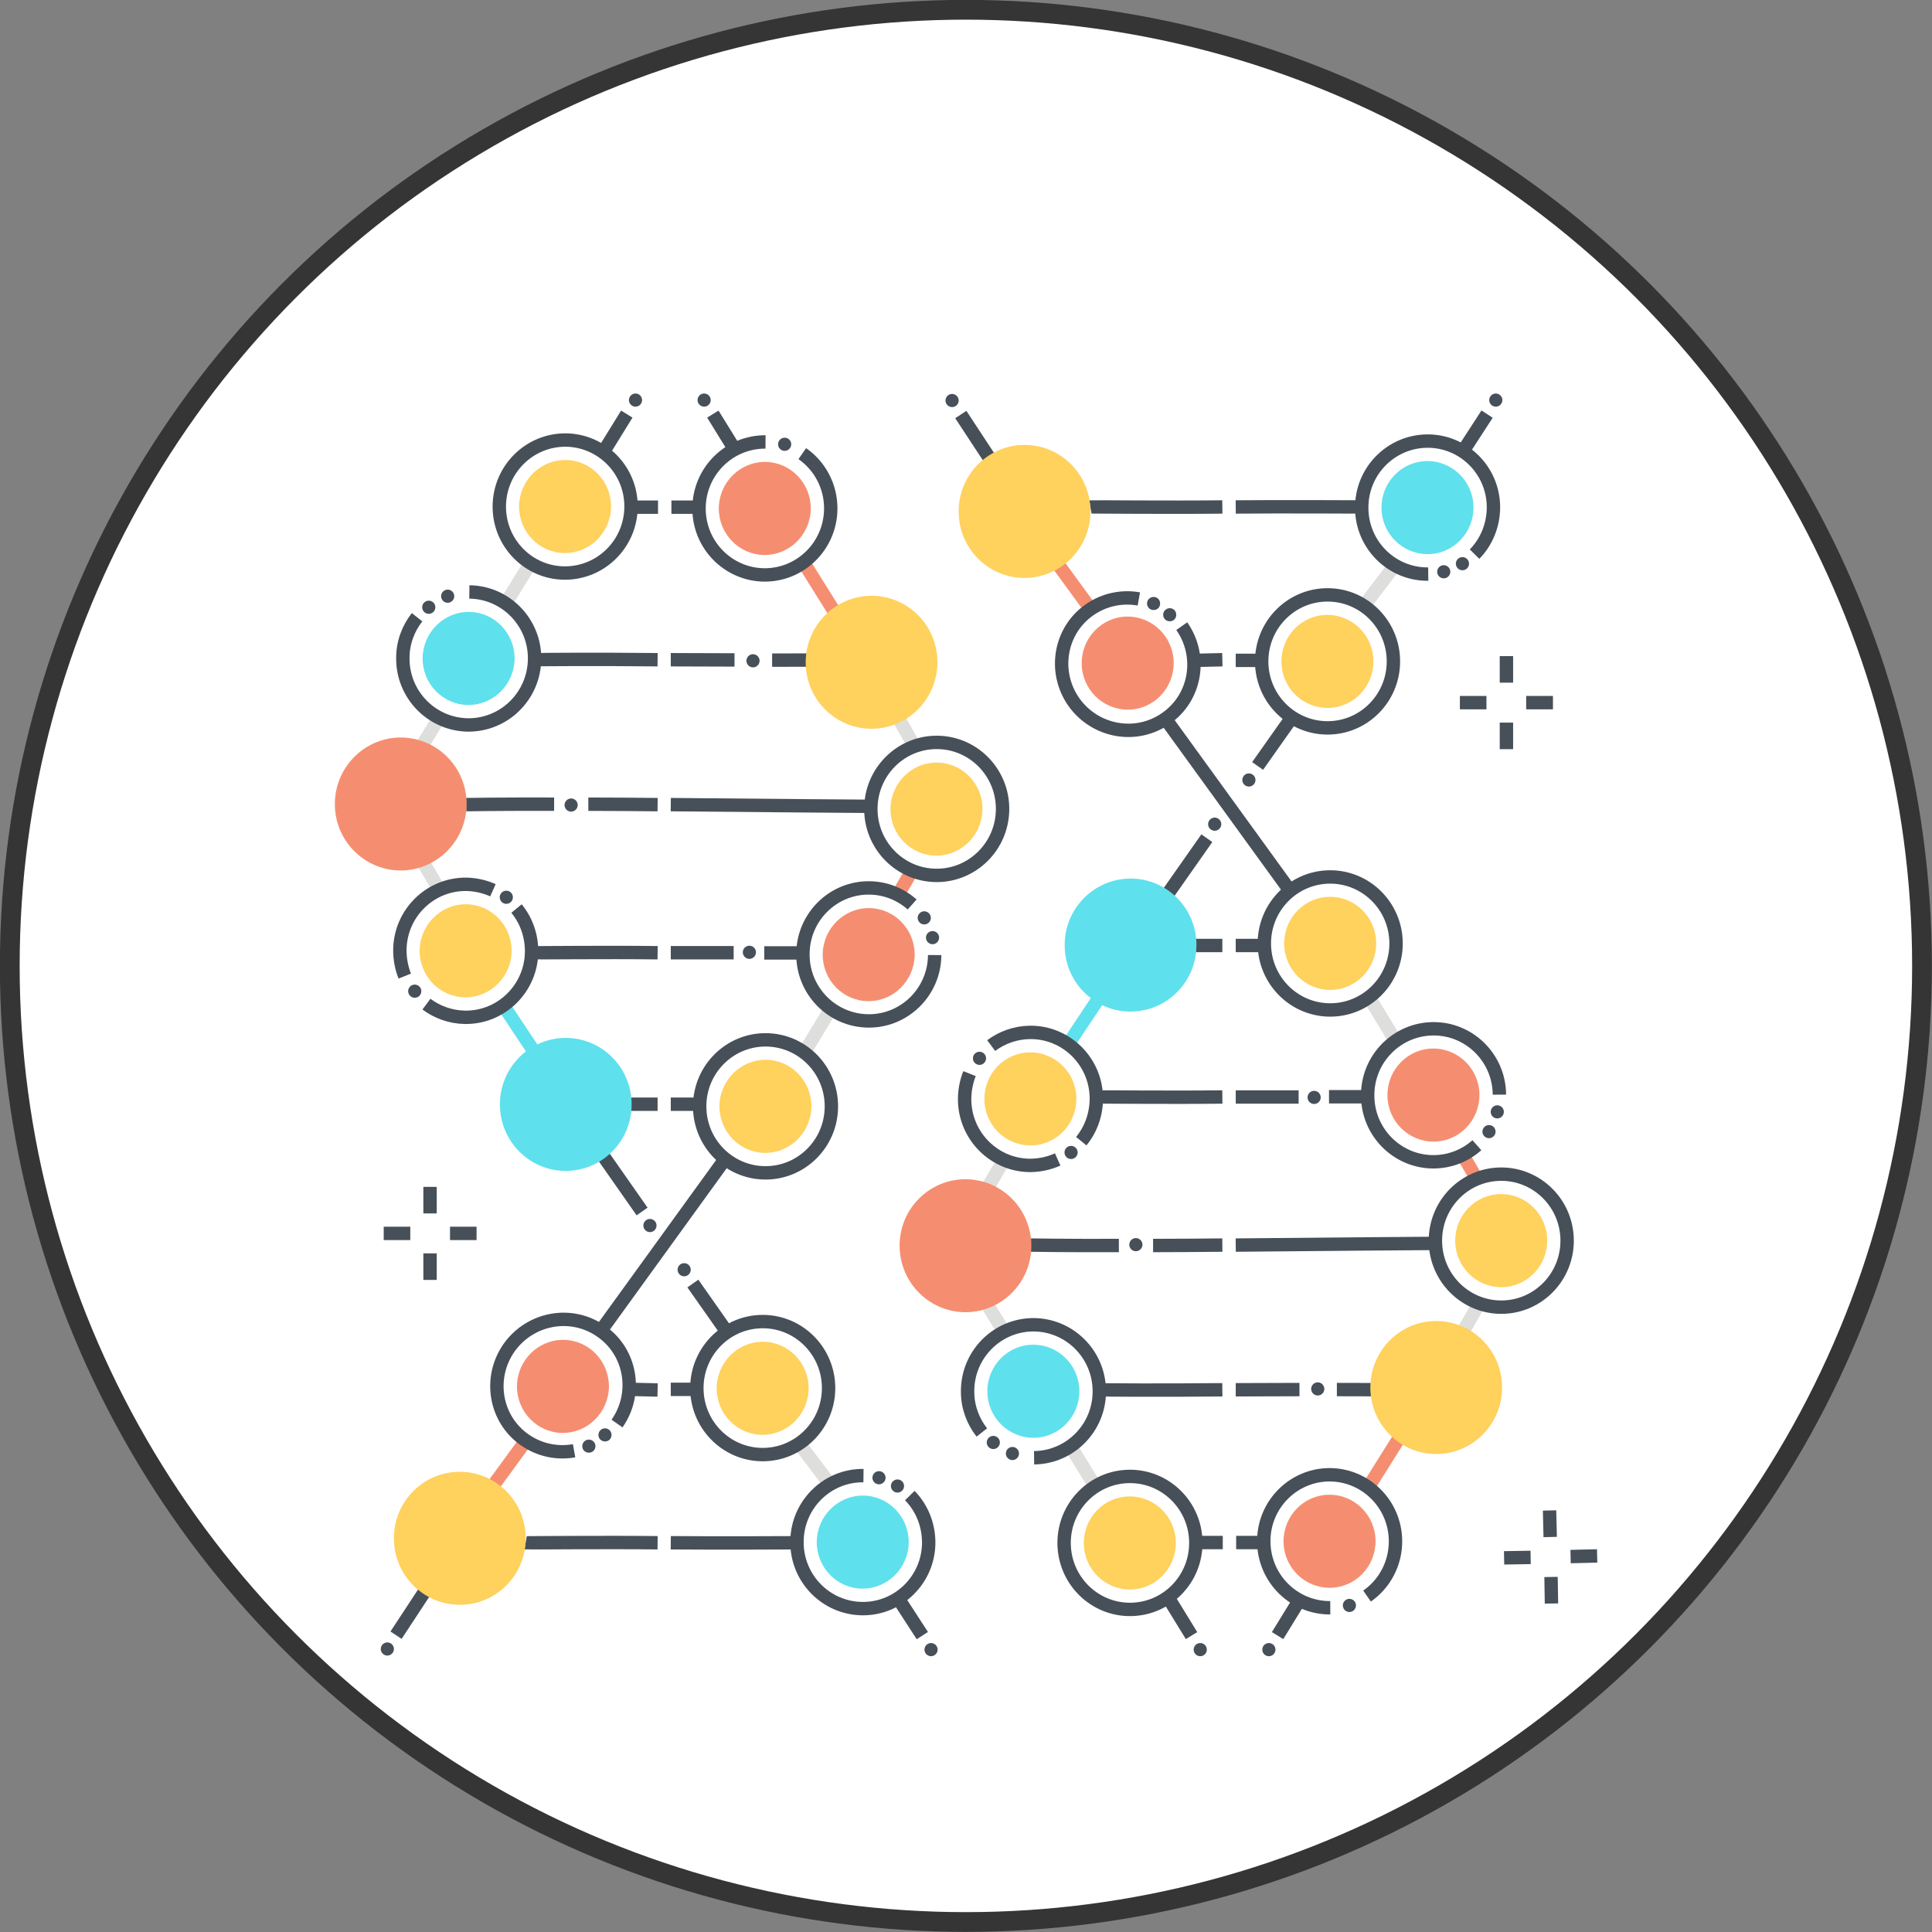 <?xml version="1.0" encoding="UTF-8"?><svg id="Layer_2" xmlns="http://www.w3.org/2000/svg" viewBox="0 0 90.93 90.93"><rect x="0" y="0" width="90.93" height="90.93" fill="#808080" stroke="none"/><g id="Layer_1-2"><g><circle cx="45.46" cy="45.46" r="45" style="fill:#fff; stroke:#353535; stroke-miterlimit:10; stroke-width:.93px;"/><g><g><g><line x1="20.24" y1="55.86" x2="20.24" y2="57.11" style="fill:none; stroke:#475059; stroke-miterlimit:10; stroke-width:.63px;"/><line x1="20.24" y1="58.99" x2="20.24" y2="60.24" style="fill:none; stroke:#475059; stroke-miterlimit:10; stroke-width:.63px;"/></g><g><line x1="18.06" y1="58.05" x2="19.31" y2="58.05" style="fill:none; stroke:#475059; stroke-miterlimit:10; stroke-width:.63px;"/><line x1="21.18" y1="58.05" x2="22.43" y2="58.05" style="fill:none; stroke:#475059; stroke-miterlimit:10; stroke-width:.63px;"/></g></g><g><g><line x1="70.9" y1="30.88" x2="70.9" y2="32.13" style="fill:none; stroke:#475059; stroke-miterlimit:10; stroke-width:.63px;"/><line x1="70.9" y1="34.01" x2="70.9" y2="35.26" style="fill:none; stroke:#475059; stroke-miterlimit:10; stroke-width:.63px;"/></g><g><line x1="68.71" y1="33.07" x2="69.96" y2="33.07" style="fill:none; stroke:#475059; stroke-miterlimit:10; stroke-width:.63px;"/><line x1="71.83" y1="33.07" x2="73.09" y2="33.07" style="fill:none; stroke:#475059; stroke-miterlimit:10; stroke-width:.63px;"/></g></g><g><g><line x1="72.93" y1="71.09" x2="72.96" y2="72.34" style="fill:none; stroke:#475059; stroke-miterlimit:10; stroke-width:.63px;"/><line x1="73" y1="74.22" x2="73.02" y2="75.47" style="fill:none; stroke:#475059; stroke-miterlimit:10; stroke-width:.63px;"/></g><g><line x1="70.79" y1="73.32" x2="72.04" y2="73.3" style="fill:none; stroke:#475059; stroke-miterlimit:10; stroke-width:.63px;"/><line x1="73.92" y1="73.26" x2="75.17" y2="73.23" style="fill:none; stroke:#475059; stroke-miterlimit:10; stroke-width:.63px;"/></g></g><g><g><line x1="32.83" y1="51.97" x2="31.57" y2="51.97" style="fill:none; stroke:#475059; stroke-miterlimit:10; stroke-width:.63px;"/><line x1="30.95" y1="51.97" x2="29.7" y2="51.97" style="fill:none; stroke:#475059; stroke-miterlimit:10; stroke-width:.63px;"/></g><g><line x1="32.83" y1="65.39" x2="31.57" y2="65.39" style="fill:none; stroke:#475059; stroke-miterlimit:10; stroke-width:.63px;"/><line x1="30.95" y1="65.42" x2="29.7" y2="65.39" style="fill:none; stroke:#475059; stroke-miterlimit:10; stroke-width:.63px;"/></g><g><line x1="20.5" y1="74.13" x2="18.64" y2="76.96" style="fill:none; stroke:#475059; stroke-miterlimit:10; stroke-width:.63px;"/><path d="M17.92,77.61c0-.17,.14-.31,.31-.31s.31,.14,.31,.31-.14,.31-.31,.31-.31-.14-.31-.31Z" style="fill:#475059;"/></g><g><path d="M36.34,31.07c1.59,0,2.77-.01,2.77-.01" style="fill:none; stroke:#475059; stroke-miterlimit:10; stroke-width:.63px;"/><path d="M31.57,31.05c.58,0,2.42,.01,3,.01" style="fill:none; stroke:#475059; stroke-miterlimit:10; stroke-width:.63px;"/><path d="M25.19,31.05c.06-.01,2.99-.03,5.76,0" style="fill:none; stroke:#475059; stroke-miterlimit:10; stroke-width:.63px;"/><path d="M35.97,44.85c1.09,0,1.89,0,1.89,0" style="fill:none; stroke:#475059; stroke-miterlimit:10; stroke-width:.63px;"/><path d="M31.57,44.84c.55,0,2.39,0,2.96,0" style="fill:none; stroke:#475059; stroke-miterlimit:10; stroke-width:.63px;"/><path d="M25.05,44.84c.06,.01,3.41-.03,5.9,0" style="fill:none; stroke:#475059; stroke-miterlimit:10; stroke-width:.63px;"/><path d="M31.57,37.87c3.81,.04,9.47,.08,9.47,.08" style="fill:none; stroke:#475059; stroke-miterlimit:10; stroke-width:.63px;"/><path d="M27.69,37.85c.84,0,2.36,.01,3.26,.02" style="fill:none; stroke:#475059; stroke-miterlimit:10; stroke-width:.63px;"/><path d="M21.94,37.87s1.76-.03,4.14-.02" style="fill:none; stroke:#475059; stroke-miterlimit:10; stroke-width:.63px;"/></g><path d="M31.57,72.61c2.19,.02,5.98,0,5.98,0" style="fill:none; stroke:#475059; stroke-miterlimit:10; stroke-width:.63px;"/><path d="M24.74,72.61c.06,.01,3.73-.03,6.21,0" style="fill:none; stroke:#475059; stroke-miterlimit:10; stroke-width:.63px;"/><line x1="30.22" y1="57.02" x2="27.96" y2="53.79" style="fill:none; stroke:#475059; stroke-miterlimit:10; stroke-width:.63px;"/><line x1="34.17" y1="62.63" x2="32.61" y2="60.41" style="fill:none; stroke:#475059; stroke-miterlimit:10; stroke-width:.63px;"/><line x1="37.82" y1="26.47" x2="39.34" y2="28.9" style="fill:none; stroke:#f58e70; stroke-miterlimit:10; stroke-width:.63px;"/><line x1="42.29" y1="33.81" x2="43.05" y2="35.15" style="fill:none; stroke:#dededd; stroke-miterlimit:10; stroke-width:.63px;"/><line x1="37.87" y1="49.51" x2="39.13" y2="47.43" style="fill:none; stroke:#dededd; stroke-miterlimit:10; stroke-width:.63px;"/><line x1="28.25" y1="62.67" x2="34.17" y2="54.49" style="fill:none; stroke:#475059; stroke-miterlimit:10; stroke-width:.63px;"/><line x1="42.27" y1="42.1" x2="42.94" y2="40.95" style="fill:none; stroke:#f58e70; stroke-miterlimit:10; stroke-width:.63px;"/><line x1="25.02" y1="26.42" x2="23.76" y2="28.46" style="fill:none; stroke:#dededd; stroke-miterlimit:10; stroke-width:.63px;"/><line x1="20.78" y1="33.6" x2="19.53" y2="35.65" style="fill:none; stroke:#dededd; stroke-miterlimit:10; stroke-width:.63px;"/><line x1="25.62" y1="50.22" x2="23.67" y2="47.29" style="fill:none; stroke:#5fe0ed; stroke-miterlimit:10; stroke-width:.63px;"/><line x1="20.79" y1="42.08" x2="19.58" y2="40.01" style="fill:none; stroke:#dededd; stroke-miterlimit:10; stroke-width:.63px;"/><path d="M41.04,28.98c-1.19-.01-2.17,.96-2.19,2.17-.01,1.21,.95,2.2,2.14,2.21,1.19,.01,2.17-.96,2.19-2.17,.01-1.21-.95-2.2-2.14-2.21Z" style="fill:#ffd15d;"/><path d="M26.65,49.8c-1.19-.01-2.17,.96-2.19,2.17-.01,1.21,.95,2.2,2.14,2.21,1.19,.01,2.17-.96,2.19-2.17,.01-1.21-.95-2.2-2.14-2.21Z" style="fill:#5fe0ed;"/><path d="M18.88,35.65c-1.19-.01-2.17,.96-2.19,2.17-.01,1.21,.95,2.2,2.14,2.21,1.19,.01,2.17-.96,2.19-2.17,.01-1.21-.95-2.2-2.14-2.21Z" style="fill:#f58e70;"/><path d="M44.12,31.2c-.02,1.73-1.42,3.11-3.13,3.1-1.71-.02-3.09-1.43-3.07-3.16,.02-1.73,1.42-3.11,3.13-3.1,1.71,.02,3.09,1.43,3.07,3.16Z" style="fill:#ffd15d;"/><ellipse cx="26.63" cy="51.99" rx="3.13" ry="3.1" transform="translate(-25.62 78.1) rotate(-89.44)" style="fill:#5fe0ed;"/><path d="M21.96,37.87c-.02,1.73-1.42,3.11-3.13,3.1-1.71-.02-3.09-1.43-3.07-3.16,.02-1.73,1.42-3.11,3.13-3.1,1.71,.02,3.09,1.43,3.07,3.16Z" style="fill:#f58e70;"/><path d="M26.62,21.65c-1.19-.01-2.17,.96-2.19,2.17-.01,1.21,.95,2.2,2.14,2.21,1.19,.01,2.17-.96,2.19-2.17,.01-1.21-.95-2.2-2.14-2.21Z" style="fill:#ffd15d;"/><path d="M36.02,21.74c-1.19-.01-2.17,.96-2.19,2.17-.01,1.21,.95,2.2,2.14,2.21,1.19,.01,2.17-.96,2.19-2.17,.01-1.21-.95-2.2-2.14-2.21Z" style="fill:#f58e70;"/><path d="M22.08,28.8c-1.19-.01-2.17,.96-2.19,2.17-.01,1.21,.95,2.2,2.14,2.21,1.19,.01,2.17-.96,2.19-2.17,.01-1.21-.95-2.2-2.14-2.21Z" style="fill:#5fe0ed;"/><path d="M36.05,49.88c-1.19-.01-2.17,.96-2.19,2.17-.01,1.21,.95,2.2,2.14,2.21,1.19,.01,2.17-.96,2.19-2.17,.01-1.21-.95-2.2-2.14-2.21Z" style="fill:#ffd15d;"/><path d="M21.94,42.56c-1.19-.01-2.17,.96-2.19,2.17-.01,1.21,.95,2.2,2.14,2.21,1.19,.01,2.17-.96,2.19-2.17,.01-1.21-.95-2.2-2.14-2.21Z" style="fill:#ffd15d;"/><path d="M40.91,42.74c-1.19-.01-2.17,.96-2.19,2.17-.01,1.21,.95,2.2,2.14,2.21,1.19,.01,2.17-.96,2.19-2.17,.01-1.21-.95-2.2-2.14-2.21Z" style="fill:#f58e70;"/><path d="M44.1,35.89c-1.19-.01-2.17,.96-2.19,2.17-.01,1.21,.95,2.2,2.14,2.21,1.19,.01,2.17-.96,2.19-2.17s-.95-2.2-2.14-2.21Z" style="fill:#ffd15d;"/><path d="M29.7,23.87c-.02,1.73-1.42,3.11-3.13,3.1s-3.09-1.43-3.07-3.16c.02-1.73,1.42-3.11,3.13-3.1,1.71,.02,3.09,1.43,3.07,3.16Z" style="fill:none; stroke:#475059; stroke-miterlimit:10; stroke-width:.63px;"/><path d="M37.76,21.35c.82,.57,1.35,1.53,1.34,2.61-.02,1.73-1.42,3.11-3.13,3.1-1.71-.02-3.09-1.43-3.07-3.16,.02-1.73,1.42-3.11,3.13-3.1" style="fill:none; stroke:#475059; stroke-miterlimit:10; stroke-width:.63px;"/><path d="M22.09,27.86c1.71,.02,3.09,1.43,3.07,3.16-.02,1.73-1.42,3.11-3.13,3.1-1.71-.02-3.09-1.43-3.07-3.16,0-.72,.26-1.39,.67-1.91" style="fill:none; stroke:#475059; stroke-miterlimit:10; stroke-width:.63px;"/><ellipse cx="36.03" cy="52.07" rx="3.13" ry="3.1" transform="translate(-16.39 87.59) rotate(-89.44)" style="fill:none; stroke:#475059; stroke-miterlimit:10; stroke-width:.63px;"/><path d="M23.2,41.9c-.38-.17-.8-.27-1.25-.28-1.71-.02-3.12,1.37-3.13,3.1,0,.43,.08,.84,.23,1.22" style="fill:none; stroke:#475059; stroke-miterlimit:10; stroke-width:.63px;"/><path d="M20.07,47.26c.51,.38,1.14,.61,1.82,.62,1.71,.02,3.12-1.37,3.13-3.1,0-.77-.26-1.47-.71-2.02" style="fill:none; stroke:#475059; stroke-miterlimit:10; stroke-width:.63px;"/><path d="M42.93,42.57c-.54-.48-1.24-.77-2.01-.78-1.71-.02-3.12,1.37-3.13,3.1-.02,1.73,1.36,3.14,3.07,3.16,1.71,.02,3.12-1.37,3.13-3.1" style="fill:none; stroke:#475059; stroke-miterlimit:10; stroke-width:.63px;"/><ellipse cx="44.08" cy="38.08" rx="3.13" ry="3.1" transform="translate(5.57 81.77) rotate(-89.43)" style="fill:none; stroke:#475059; stroke-miterlimit:10; stroke-width:.63px;"/><line x1="24.72" y1="67.85" x2="23.07" y2="70.11" style="fill:none; stroke:#f58e70; stroke-miterlimit:10; stroke-width:.63px;"/><line x1="37.64" y1="67.98" x2="39.04" y2="69.83" style="fill:none; stroke:#dededd; stroke-miterlimit:10; stroke-width:.63px;"/><path d="M19.48,72.38c-.01,1.21,.95,2.2,2.14,2.21,1.19,.01,2.17-.96,2.19-2.17,.01-1.21-.95-2.2-2.14-2.21-1.19-.01-2.17,.96-2.19,2.17Z" style="fill:#ffd15d;"/><path d="M18.54,72.37c-.02,1.73,1.36,3.14,3.07,3.16,1.71,.02,3.12-1.37,3.13-3.1,.02-1.73-1.36-3.14-3.07-3.16-1.71-.02-3.12,1.37-3.13,3.1Z" style="fill:#ffd15d;"/><path d="M33.73,65.32c-.01,1.21,.95,2.2,2.14,2.21,1.19,.01,2.17-.96,2.19-2.17,.01-1.21-.95-2.2-2.14-2.21-1.19-.01-2.17,.96-2.19,2.17Z" style="fill:#ffd15d;"/><path d="M24.33,65.23c-.01,1.21,.95,2.2,2.14,2.21,1.19,.01,2.17-.96,2.19-2.17,.01-1.21-.95-2.2-2.14-2.21-1.19-.01-2.17,.96-2.19,2.17Z" style="fill:#f58e70;"/><path d="M38.44,72.56c-.01,1.21,.95,2.2,2.14,2.21s2.17-.96,2.19-2.17c.01-1.21-.95-2.2-2.14-2.21-1.19-.01-2.17,.96-2.19,2.17Z" style="fill:#5fe0ed;"/><ellipse cx="35.9" cy="65.34" rx="3.13" ry="3.1" transform="translate(-29.79 100.59) rotate(-89.44)" style="fill:none; stroke:#475059; stroke-miterlimit:10; stroke-width:.63px;"/><path d="M29.04,67c.99-1.41,.67-3.36-.74-4.34-1.4-.99-3.34-.64-4.34,.77-.99,1.41-.67,3.36,.74,4.34,.7,.49,1.54,.65,2.32,.51" style="fill:none; stroke:#475059; stroke-miterlimit:10; stroke-width:.63px;"/><path d="M40.64,69.45c-1.71-.02-3.12,1.37-3.13,3.1-.02,1.73,1.36,3.14,3.07,3.16,1.71,.02,3.12-1.37,3.13-3.1,0-.86-.33-1.65-.89-2.22" style="fill:none; stroke:#475059; stroke-miterlimit:10; stroke-width:.63px;"/><circle cx="30.59" cy="57.68" r=".31" style="fill:#475059;"/><path d="M43.19,43.2c0,.17,.14,.31,.31,.31s.31-.14,.31-.31-.14-.31-.31-.31-.31,.14-.31,.31Z" style="fill:#475059;"/><path d="M34.96,44.82c0,.17,.14,.31,.31,.31s.31-.14,.31-.31-.14-.31-.31-.31-.31,.14-.31,.31Z" style="fill:#475059;"/><path d="M43.58,44.13c0,.17,.14,.31,.31,.31s.31-.14,.31-.31-.14-.31-.31-.31-.31,.14-.31,.31Z" style="fill:#475059;"/><circle cx="19.52" cy="46.65" r=".31" style="fill:#475059;"/><circle cx="20.18" cy="28.58" r=".31" style="fill:#475059;"/><path d="M20.76,28.06c0,.17,.14,.31,.31,.31s.31-.14,.31-.31-.14-.31-.31-.31-.31,.14-.31,.31Z" style="fill:#475059;"/><path d="M36.62,20.91c0,.17,.14,.31,.31,.31s.31-.14,.31-.31-.14-.31-.31-.31-.31,.14-.31,.31Z" style="fill:#475059;"/><path d="M35.13,31.1c0,.17,.14,.31,.31,.31s.31-.14,.31-.31-.14-.31-.31-.31-.31,.14-.31,.31Z" style="fill:#475059;"/><path d="M26.57,37.89c0,.17,.14,.31,.31,.31s.31-.14,.31-.31-.14-.31-.31-.31-.31,.14-.31,.31Z" style="fill:#475059;"/><circle cx="23.83" cy="42.23" r=".31" style="fill:#475059;"/><path d="M31.89,59.76c0,.17,.14,.31,.31,.31s.31-.14,.31-.31-.14-.31-.31-.31-.31,.14-.31,.31Z" style="fill:#475059;"/><circle cx="41.37" cy="69.55" r=".31" style="fill:#475059;"/><path d="M41.93,69.94c0,.17,.14,.31,.31,.31s.31-.14,.31-.31-.14-.31-.31-.31-.31,.14-.31,.31Z" style="fill:#475059;"/><path d="M28.22,67.36c-.1,.14-.06,.34,.08,.43s.34,.06,.43-.08,.06-.34-.08-.43c-.14-.1-.34-.06-.43,.08Z" style="fill:#475059;"/><path d="M27.46,67.89c-.1,.14-.06,.34,.08,.43s.34,.06,.43-.08c.1-.14,.06-.34-.08-.43-.14-.1-.34-.06-.43,.08Z" style="fill:#475059;"/><g><line x1="34.6" y1="21.19" x2="33.55" y2="19.49" style="fill:none; stroke:#475059; stroke-miterlimit:10; stroke-width:.63px;"/><path d="M32.83,18.83c0,.17,.14,.31,.31,.31s.31-.14,.31-.31-.14-.31-.31-.31-.31,.14-.31,.31Z" style="fill:#475059;"/></g><g><line x1="28.45" y1="21.19" x2="29.5" y2="19.49" style="fill:none; stroke:#475059; stroke-miterlimit:10; stroke-width:.63px;"/><path d="M30.22,18.83c0,.17-.14,.31-.31,.31s-.31-.14-.31-.31,.14-.31,.31-.31,.31,.14,.31,.31Z" style="fill:#475059;"/></g><g><line x1="42.3" y1="75.27" x2="43.41" y2="76.98" style="fill:none; stroke:#475059; stroke-miterlimit:10; stroke-width:.63px;"/><path d="M44.13,77.64c0-.17-.14-.31-.31-.31s-.31,.14-.31,.31,.14,.31,.31,.31,.31-.14,.31-.31Z" style="fill:#475059;"/></g><line x1="32.85" y1="23.87" x2="31.6" y2="23.87" style="fill:none; stroke:#475059; stroke-miterlimit:10; stroke-width:.63px;"/><line x1="30.97" y1="23.87" x2="29.69" y2="23.87" style="fill:none; stroke:#475059; stroke-miterlimit:10; stroke-width:.63px;"/></g><g><g><line x1="59.41" y1="44.5" x2="58.16" y2="44.5" style="fill:none; stroke:#475059; stroke-miterlimit:10; stroke-width:.63px;"/><line x1="57.53" y1="44.5" x2="56.28" y2="44.5" style="fill:none; stroke:#475059; stroke-miterlimit:10; stroke-width:.63px;"/></g><g><line x1="59.41" y1="31.08" x2="58.16" y2="31.08" style="fill:none; stroke:#475059; stroke-miterlimit:10; stroke-width:.63px;"/><line x1="57.53" y1="31.05" x2="56.28" y2="31.08" style="fill:none; stroke:#475059; stroke-miterlimit:10; stroke-width:.63px;"/></g><g><line x1="47.08" y1="22.34" x2="45.22" y2="19.51" style="fill:none; stroke:#475059; stroke-miterlimit:10; stroke-width:.63px;"/><circle cx="44.81" cy="18.85" r=".31" style="fill:#475059;"/></g><g><path d="M62.92,65.4c1.59,0,2.77,.01,2.77,.01" style="fill:none; stroke:#475059; stroke-miterlimit:10; stroke-width:.63px;"/><path d="M58.16,65.41c.58,0,2.42-.01,3-.01" style="fill:none; stroke:#475059; stroke-miterlimit:10; stroke-width:.63px;"/><path d="M51.77,65.41c.06,.01,2.99,.03,5.76,0" style="fill:none; stroke:#475059; stroke-miterlimit:10; stroke-width:.63px;"/><path d="M62.55,51.62c1.09,0,1.89,0,1.89,0" style="fill:none; stroke:#475059; stroke-miterlimit:10; stroke-width:.63px;"/><path d="M58.16,51.63c.55,0,2.39,0,2.96,0" style="fill:none; stroke:#475059; stroke-miterlimit:10; stroke-width:.63px;"/><path d="M51.63,51.63c.06-.01,3.41,.03,5.9,0" style="fill:none; stroke:#475059; stroke-miterlimit:10; stroke-width:.63px;"/><path d="M58.16,58.6c3.81-.04,9.47-.08,9.47-.08" style="fill:none; stroke:#475059; stroke-miterlimit:10; stroke-width:.63px;"/><path d="M54.27,58.62c.84,0,2.36-.01,3.26-.02" style="fill:none; stroke:#475059; stroke-miterlimit:10; stroke-width:.63px;"/><path d="M48.52,58.6s1.76,.03,4.14,.02" style="fill:none; stroke:#475059; stroke-miterlimit:10; stroke-width:.63px;"/></g><path d="M58.16,23.86c2.19-.02,5.98,0,5.98,0" style="fill:none; stroke:#475059; stroke-miterlimit:10; stroke-width:.63px;"/><path d="M51.32,23.86c.06-.01,3.73,.03,6.21,0" style="fill:none; stroke:#475059; stroke-miterlimit:10; stroke-width:.63px;"/><line x1="56.8" y1="39.45" x2="54.54" y2="42.67" style="fill:none; stroke:#475059; stroke-miterlimit:10; stroke-width:.63px;"/><line x1="60.75" y1="33.84" x2="59.19" y2="36.05" style="fill:none; stroke:#475059; stroke-miterlimit:10; stroke-width:.63px;"/><line x1="64.4" y1="70" x2="65.92" y2="67.57" style="fill:none; stroke:#f58e70; stroke-miterlimit:10; stroke-width:.63px;"/><line x1="68.87" y1="62.66" x2="69.63" y2="61.32" style="fill:none; stroke:#dededd; stroke-miterlimit:10; stroke-width:.63px;"/><line x1="64.45" y1="46.96" x2="65.71" y2="49.04" style="fill:none; stroke:#dededd; stroke-miterlimit:10; stroke-width:.63px;"/><line x1="54.83" y1="33.8" x2="60.75" y2="41.97" style="fill:none; stroke:#475059; stroke-miterlimit:10; stroke-width:.63px;"/><line x1="68.85" y1="54.37" x2="69.52" y2="55.51" style="fill:none; stroke:#f58e70; stroke-miterlimit:10; stroke-width:.63px;"/><line x1="51.6" y1="70.05" x2="50.35" y2="68.01" style="fill:none; stroke:#dededd; stroke-miterlimit:10; stroke-width:.63px;"/><line x1="47.36" y1="62.86" x2="46.11" y2="60.82" style="fill:none; stroke:#dededd; stroke-miterlimit:10; stroke-width:.63px;"/><line x1="52.2" y1="46.25" x2="50.25" y2="49.18" style="fill:none; stroke:#5fe0ed; stroke-miterlimit:10; stroke-width:.63px;"/><line x1="47.37" y1="54.39" x2="46.16" y2="56.45" style="fill:none; stroke:#dededd; stroke-miterlimit:10; stroke-width:.63px;"/><path d="M69.77,65.28c-.01-1.21-.99-2.18-2.19-2.17-1.19,.01-2.15,1-2.14,2.21,.01,1.21,.99,2.18,2.19,2.17,1.19-.01,2.15-1,2.14-2.21Z" style="fill:#ffd15d;"/><path d="M55.37,44.46c-.01-1.21-.99-2.18-2.19-2.17-1.19,.01-2.15,1-2.14,2.21,.01,1.21,.99,2.18,2.19,2.17,1.19-.01,2.15-1,2.14-2.21Z" style="fill:#5fe0ed;"/><path d="M47.6,58.61c-.01-1.21-.99-2.18-2.19-2.17-1.19,.01-2.15,1-2.14,2.21,.01,1.21,.99,2.18,2.19,2.17,1.19-.01,2.15-1,2.14-2.21Z" style="fill:#f58e70;"/><ellipse cx="67.6" cy="65.3" rx="3.1" ry="3.13" transform="translate(-.65 .68) rotate(-.57)" style="fill:#ffd15d;"/><path d="M56.31,44.45c.02,1.73-1.36,3.14-3.07,3.16-1.71,.02-3.12-1.37-3.13-3.1-.02-1.73,1.36-3.14,3.07-3.16,1.71-.02,3.12,1.37,3.13,3.1Z" style="fill:#5fe0ed;"/><path d="M48.54,58.6c-.02-1.73-1.42-3.11-3.13-3.1-1.71,.02-3.09,1.43-3.07,3.16,.02,1.73,1.42,3.11,3.13,3.1,1.71-.02,3.09-1.43,3.07-3.16Z" style="fill:#f58e70;"/><path d="M55.34,72.6c-.01-1.21-.99-2.18-2.19-2.17-1.19,.01-2.15,1-2.14,2.21,.01,1.21,.99,2.18,2.19,2.17,1.19-.01,2.15-1,2.14-2.21Z" style="fill:#ffd15d;"/><path d="M64.74,72.52c-.01-1.21-.99-2.18-2.19-2.17-1.19,.01-2.15,1-2.14,2.21,.01,1.21,.99,2.18,2.19,2.17,1.19-.01,2.15-1,2.14-2.21Z" style="fill:#f58e70;"/><path d="M50.8,65.46c-.01-1.21-.99-2.18-2.19-2.17-1.19,.01-2.15,1-2.14,2.21,.01,1.21,.99,2.18,2.19,2.17,1.19-.01,2.15-1,2.14-2.21Z" style="fill:#5fe0ed;"/><path d="M64.77,44.38c-.01-1.21-.99-2.18-2.19-2.17-1.19,.01-2.15,1-2.14,2.21,.01,1.21,.99,2.18,2.19,2.17,1.19-.01,2.15-1,2.14-2.21Z" style="fill:#ffd15d;"/><path d="M50.66,51.7c-.01-1.21-.99-2.18-2.19-2.17-1.19,.01-2.15,1-2.14,2.21,.01,1.21,.99,2.18,2.19,2.17,1.19-.01,2.15-1,2.14-2.21Z" style="fill:#ffd15d;"/><path d="M69.63,51.52c-.01-1.21-.99-2.18-2.19-2.17-1.19,.01-2.15,1-2.14,2.21,.01,1.21,.99,2.18,2.19,2.17,1.19-.01,2.15-1,2.14-2.21Z" style="fill:#f58e70;"/><path d="M72.82,58.37c-.01-1.21-.99-2.18-2.19-2.17-1.19,.01-2.15,1-2.14,2.21,.01,1.21,.99,2.18,2.19,2.17,1.19-.01,2.15-1,2.14-2.21Z" style="fill:#ffd15d;"/><ellipse cx="53.18" cy="72.62" rx="3.1" ry="3.13" transform="translate(-.73 .54) rotate(-.58)" style="fill:none; stroke:#475059; stroke-miterlimit:10; stroke-width:.63px;"/><path d="M64.34,75.12c.82-.57,1.35-1.53,1.34-2.61-.02-1.73-1.42-3.11-3.13-3.1-1.71,.02-3.09,1.43-3.07,3.16,.02,1.73,1.42,3.11,3.13,3.1" style="fill:none; stroke:#475059; stroke-miterlimit:10; stroke-width:.63px;"/><path d="M48.67,68.61c1.71-.02,3.09-1.43,3.07-3.16-.02-1.73-1.42-3.11-3.13-3.1-1.71,.02-3.09,1.43-3.07,3.16,0,.72,.26,1.39,.67,1.91" style="fill:none; stroke:#475059; stroke-miterlimit:10; stroke-width:.63px;"/><ellipse cx="62.61" cy="44.4" rx="3.1" ry="3.13" transform="translate(-.45 .64) rotate(-.58)" style="fill:none; stroke:#475059; stroke-miterlimit:10; stroke-width:.63px;"/><path d="M49.78,54.57c-.38,.17-.8,.27-1.25,.28-1.71,.02-3.12-1.37-3.13-3.1,0-.43,.08-.84,.23-1.22" style="fill:none; stroke:#475059; stroke-miterlimit:10; stroke-width:.63px;"/><path d="M46.65,49.21c.51-.38,1.14-.61,1.82-.62,1.71-.02,3.12,1.37,3.13,3.1,0,.77-.26,1.47-.71,2.02" style="fill:none; stroke:#475059; stroke-miterlimit:10; stroke-width:.63px;"/><path d="M69.51,53.9c-.54,.48-1.24,.77-2.01,.78-1.71,.02-3.12-1.37-3.13-3.1-.02-1.73,1.36-3.14,3.07-3.16,1.71-.02,3.12,1.37,3.13,3.1" style="fill:none; stroke:#475059; stroke-miterlimit:10; stroke-width:.63px;"/><ellipse cx="70.66" cy="58.39" rx="3.1" ry="3.13" transform="translate(-.59 .72) rotate(-.58)" style="fill:none; stroke:#475059; stroke-miterlimit:10; stroke-width:.63px;"/><line x1="51.3" y1="28.62" x2="49.65" y2="26.36" style="fill:none; stroke:#f58e70; stroke-miterlimit:10; stroke-width:.63px;"/><line x1="64.22" y1="28.48" x2="65.62" y2="26.64" style="fill:none; stroke:#dededd; stroke-miterlimit:10; stroke-width:.63px;"/><path d="M48.24,26.26c1.19-.01,2.15-1,2.14-2.21-.01-1.21-.99-2.18-2.19-2.17-1.19,.01-2.15,1-2.14,2.21,.01,1.21,.99,2.18,2.19,2.17Z" style="fill:#ffd15d;"/><path d="M45.12,24.1c-.02-1.73,1.36-3.14,3.07-3.16,1.71-.02,3.12,1.37,3.13,3.1,.02,1.73-1.36,3.14-3.07,3.16-1.71,.02-3.12-1.37-3.13-3.1Z" style="fill:#ffd15d;"/><path d="M62.5,33.32c1.19-.01,2.15-1,2.14-2.21-.01-1.21-.99-2.18-2.19-2.17-1.19,.01-2.15,1-2.14,2.21,.01,1.21,.99,2.18,2.19,2.17Z" style="fill:#ffd15d;"/><path d="M53.1,33.4c1.19-.01,2.15-1,2.14-2.21-.01-1.21-.99-2.18-2.19-2.17-1.19,.01-2.15,1-2.14,2.21,.01,1.21,.99,2.18,2.19,2.17Z" style="fill:#f58e70;"/><path d="M67.21,26.08c1.19-.01,2.15-1,2.14-2.21-.01-1.21-.99-2.18-2.19-2.17-1.19,.01-2.15,1-2.14,2.21,.01,1.21,.99,2.18,2.19,2.17Z" style="fill:#5fe0ed;"/><ellipse cx="62.48" cy="31.13" rx="3.1" ry="3.13" transform="translate(-.3 .61) rotate(-.56)" style="fill:none; stroke:#475059; stroke-miterlimit:10; stroke-width:.63px;"/><path d="M55.62,29.47c.99,1.41,.67,3.36-.74,4.34-1.4,.99-3.34,.64-4.34-.77-.99-1.41-.67-3.36,.74-4.34,.7-.49,1.54-.65,2.32-.51" style="fill:none; stroke:#475059; stroke-miterlimit:10; stroke-width:.63px;"/><path d="M67.22,27.02c-1.71,.02-3.12-1.37-3.13-3.1-.02-1.73,1.36-3.14,3.07-3.16,1.71-.02,3.12,1.37,3.13,3.1,0,.86-.33,1.65-.89,2.22" style="fill:none; stroke:#475059; stroke-miterlimit:10; stroke-width:.63px;"/><path d="M56.86,38.79c0-.17,.14-.31,.31-.31s.31,.14,.31,.31-.14,.31-.31,.31-.31-.14-.31-.31Z" style="fill:#475059;"/><path d="M69.77,53.26c0-.17,.14-.31,.31-.31s.31,.14,.31,.31-.14,.31-.31,.31-.31-.14-.31-.31Z" style="fill:#475059;"/><path d="M61.54,51.65c0-.17,.14-.31,.31-.31s.31,.14,.31,.31-.14,.31-.31,.31-.31-.14-.31-.31Z" style="fill:#475059;"/><path d="M70.16,52.33c0-.17,.14-.31,.31-.31s.31,.14,.31,.31-.14,.31-.31,.31-.31-.14-.31-.31Z" style="fill:#475059;"/><path d="M45.79,49.81c0-.17,.14-.31,.31-.31s.31,.14,.31,.31-.14,.31-.31,.31-.31-.14-.31-.31Z" style="fill:#475059;"/><path d="M46.44,67.89c0-.17,.14-.31,.31-.31s.31,.14,.31,.31-.14,.31-.31,.31-.31-.14-.31-.31Z" style="fill:#475059;"/><path d="M47.34,68.41c0-.17,.14-.31,.31-.31s.31,.14,.31,.31-.14,.31-.31,.31-.31-.14-.31-.31Z" style="fill:#475059;"/><path d="M63.2,75.56c0-.17,.14-.31,.31-.31s.31,.14,.31,.31-.14,.31-.31,.31-.31-.14-.31-.31Z" style="fill:#475059;"/><path d="M61.71,65.37c0-.17,.14-.31,.31-.31s.31,.14,.31,.31-.14,.31-.31,.31-.31-.14-.31-.31Z" style="fill:#475059;"/><path d="M53.15,58.58c0-.17,.14-.31,.31-.31s.31,.14,.31,.31-.14,.31-.31,.31-.31-.14-.31-.31Z" style="fill:#475059;"/><path d="M50.1,54.24c0-.17,.14-.31,.31-.31s.31,.14,.31,.31-.14,.31-.31,.31-.31-.14-.31-.31Z" style="fill:#475059;"/><path d="M58.47,36.71c0-.17,.14-.31,.31-.31s.31,.14,.31,.31-.14,.31-.31,.31-.31-.14-.31-.31Z" style="fill:#475059;"/><path d="M67.64,26.91c0-.17,.14-.31,.31-.31s.31,.14,.31,.31-.14,.31-.31,.31-.31-.14-.31-.31Z" style="fill:#475059;"/><circle cx="68.83" cy="26.53" r=".31" style="fill:#475059;"/><path d="M54.8,29.11c-.1-.14-.06-.34,.08-.43,.14-.1,.34-.06,.43,.08s.06,.34-.08,.43-.34,.06-.43-.08Z" style="fill:#475059;"/><path d="M54.04,28.58c-.1-.14-.06-.34,.08-.43,.14-.1,.34-.06,.43,.08s.06,.34-.08,.43-.34,.06-.43-.08Z" style="fill:#475059;"/><g><line x1="61.18" y1="75.27" x2="60.13" y2="76.98" style="fill:none; stroke:#475059; stroke-miterlimit:10; stroke-width:.63px;"/><circle cx="59.72" cy="77.64" r=".31" style="fill:#475059;"/></g><g><line x1="55.03" y1="75.27" x2="56.08" y2="76.98" style="fill:none; stroke:#475059; stroke-miterlimit:10; stroke-width:.63px;"/><circle cx="56.49" cy="77.64" r=".31" style="fill:#475059;"/></g><g><line x1="68.88" y1="21.2" x2="69.99" y2="19.49" style="fill:none; stroke:#475059; stroke-miterlimit:10; stroke-width:.63px;"/><path d="M70.71,18.83c0,.17-.14,.31-.31,.31s-.31-.14-.31-.31,.14-.31,.31-.31,.31,.14,.31,.31Z" style="fill:#475059;"/></g><line x1="59.43" y1="72.6" x2="58.18" y2="72.6" style="fill:none; stroke:#475059; stroke-miterlimit:10; stroke-width:.63px;"/><line x1="57.55" y1="72.6" x2="56.27" y2="72.6" style="fill:none; stroke:#475059; stroke-miterlimit:10; stroke-width:.63px;"/></g></g></g></g></svg>